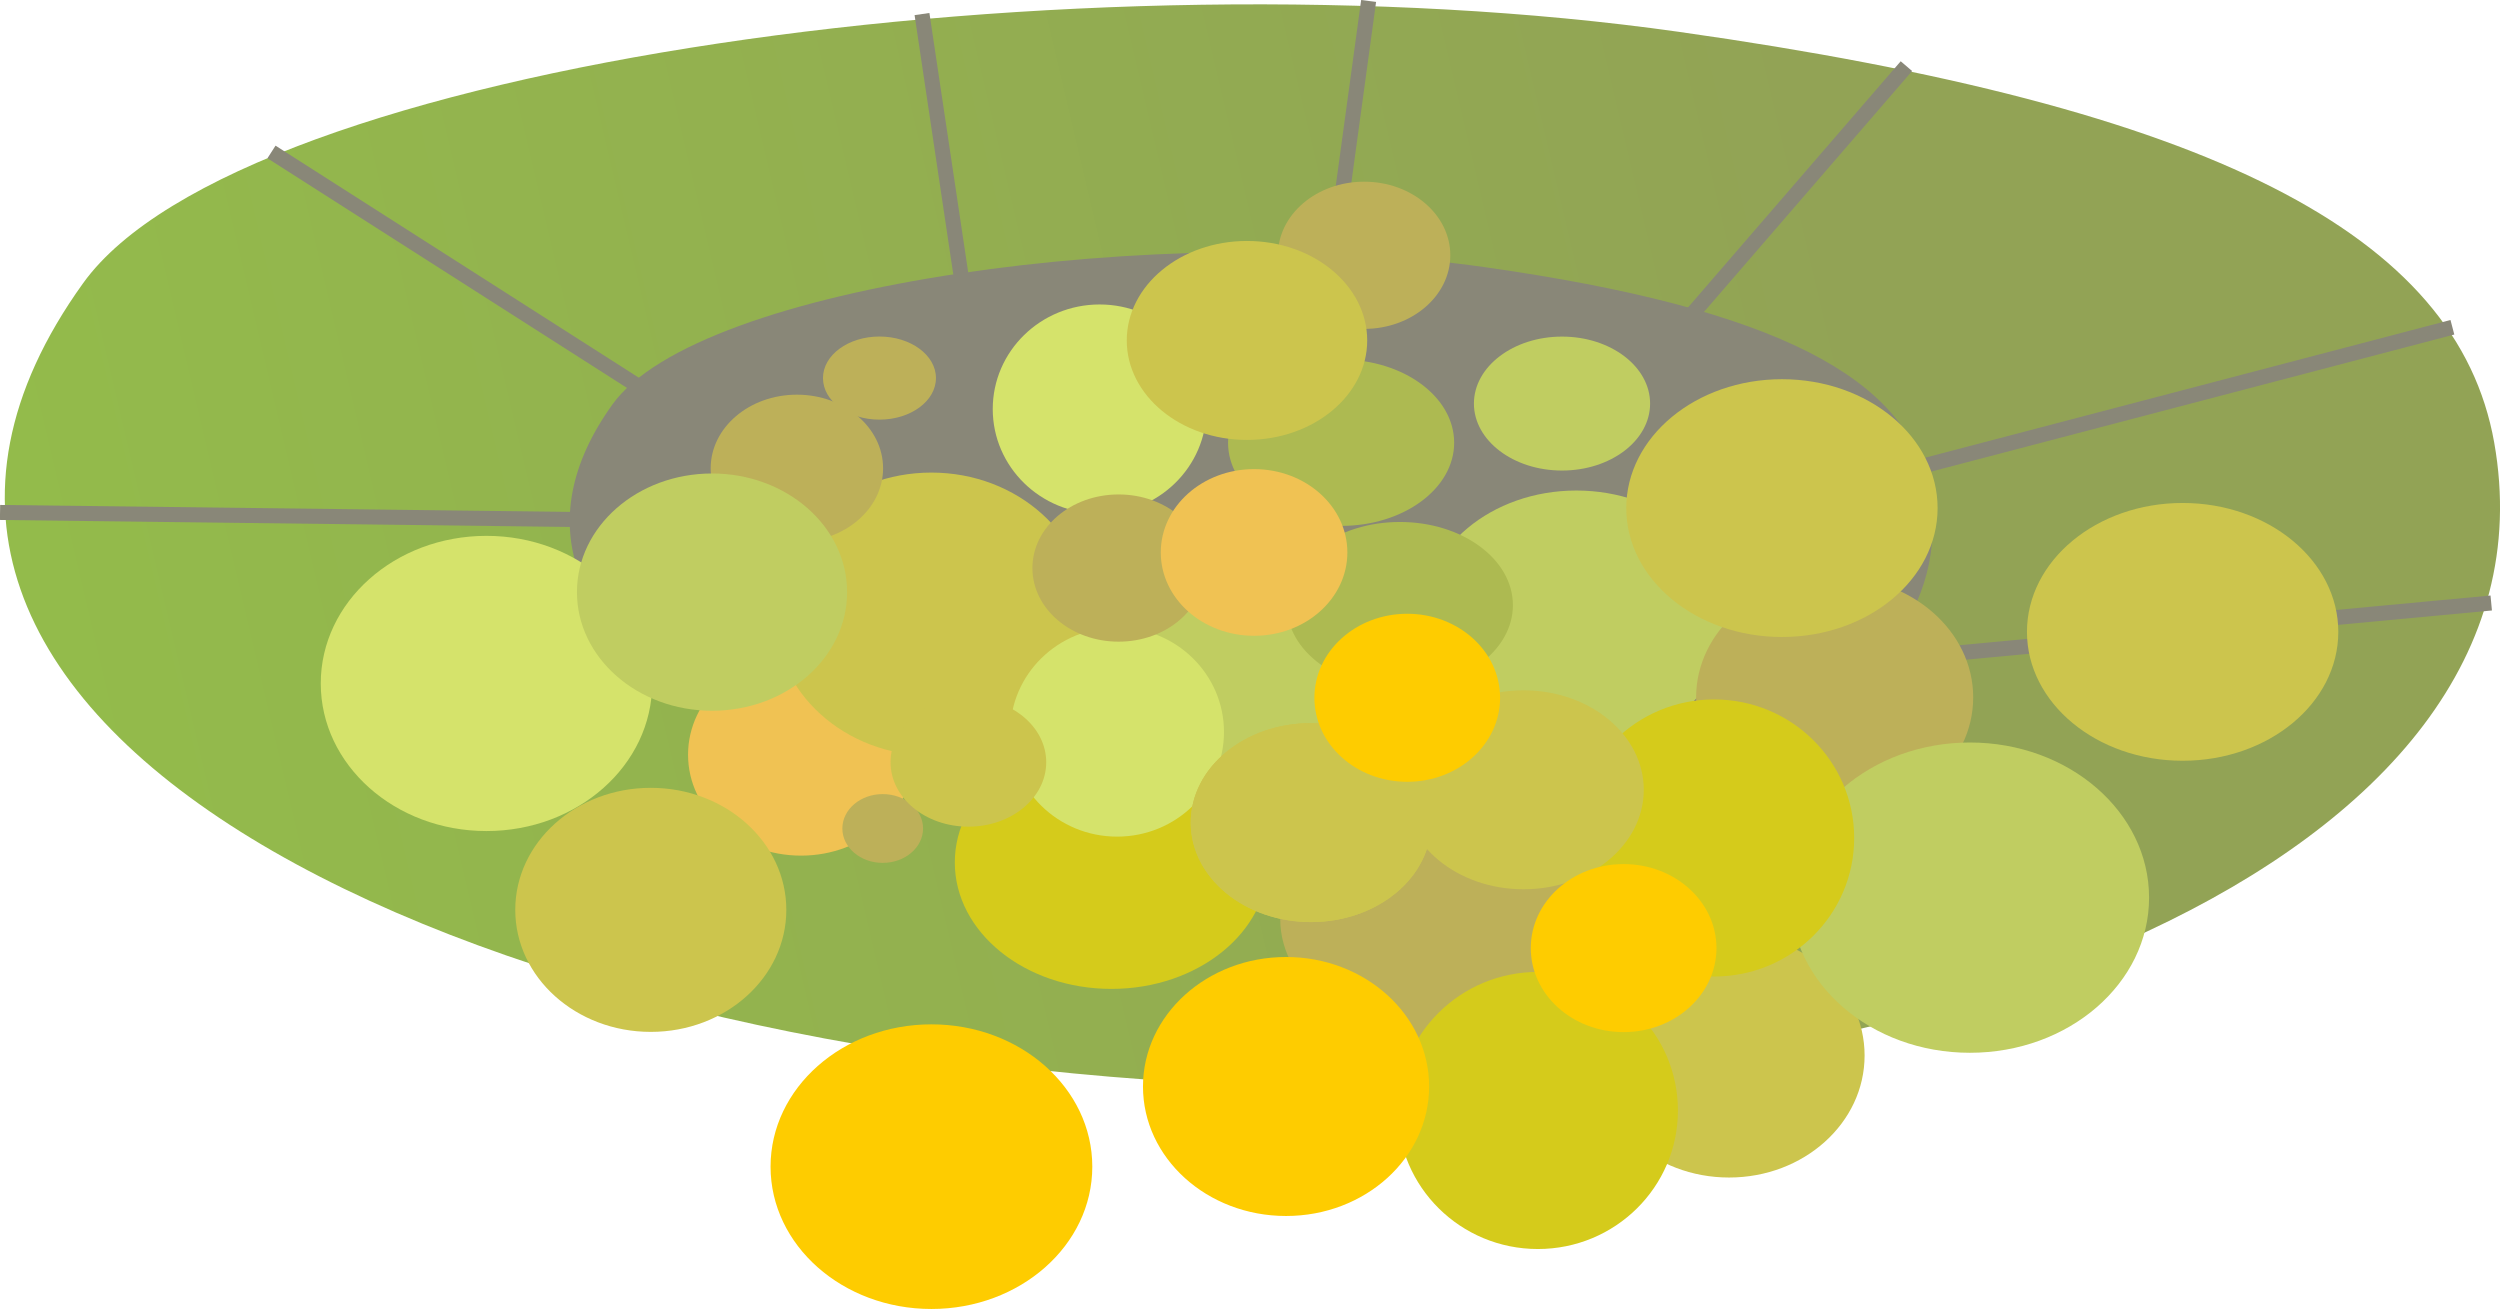 <?xml version="1.0" encoding="UTF-8"?>
<!DOCTYPE svg PUBLIC "-//W3C//DTD SVG 1.1//EN" "http://www.w3.org/Graphics/SVG/1.1/DTD/svg11.dtd">
<!-- Creator: CorelDRAW -->
<svg xmlns="http://www.w3.org/2000/svg" xml:space="preserve" width="18.608mm" height="9.743mm" version="1.1" style="shape-rendering:geometricPrecision; text-rendering:geometricPrecision; image-rendering:optimizeQuality; fill-rule:evenodd; clip-rule:evenodd"
viewBox="0 0 331.48 173.56"
 xmlns:xlink="http://www.w3.org/1999/xlink"
 xmlns:xodm="http://www.corel.com/coreldraw/odm/2003">
 <defs>
  <style type="text/css">
   <![CDATA[
    .str0 {stroke:#898778;stroke-width:1.36;stroke-miterlimit:22.926}
    .fil1 {fill:#898778}
    .fil9 {fill:#FECC00}
    .fil5 {fill:#F0C253}
    .fil4 {fill:#BDB059}
    .fil3 {fill:#ADBA51}
    .fil2 {fill:#C0CD61}
    .fil7 {fill:#CCC54D}
    .fil8 {fill:#D5CB1B}
    .fil6 {fill:#D5E36B}
    .fil10 {fill:#63512A;fill-rule:nonzero}
    .fil0 {fill:url(#id0)}
   ]]>
  </style>
  <linearGradient id="id0" gradientUnits="userSpaceOnUse" x1="242.15" y1="21.55" x2="-132.4" y2="109.58">
   <stop offset="0" style="stop-opacity:1; stop-color:#92A355"/>
   <stop offset="1" style="stop-opacity:1; stop-color:#94C945"/>
  </linearGradient>
 </defs>
 <g id="Слой_x0020_1">
  <g id="_1823240041088">
   <path class="fil0" d="M330.71 58.67c9.97,56.15 -78.18,88.35 -163.75,85.28 -106.82,-3.83 -197.74,-48.24 -155.94,-106.4 20.95,-29.17 132.93,-44.46 211.58,-33.33 70.74,10.01 103.21,26.86 108.11,54.45z"/>
   <path class="fil1" d="M255.83 65.16c5.45,30.67 -42.7,48.26 -89.44,46.58 -58.35,-2.09 -108,-26.35 -85.18,-58.12 11.44,-15.93 72.6,-24.29 115.57,-18.21 38.64,5.47 56.37,14.67 59.05,29.74z"/>
   <ellipse class="fil2" cx="166.06" cy="87.74" rx="17.77" ry="15.38"/>
   <ellipse class="fil2" cx="209.01" cy="82.01" rx="20.37" ry="16.97"/>
   <ellipse class="fil3" cx="177.82" cy="58.7" rx="14.99" ry="11.03"/>
   <ellipse class="fil4" cx="191.92" cy="121.87" rx="22.17" ry="16.18"/>
   <ellipse class="fil5" cx="106.21" cy="100.07" rx="14.98" ry="13.38"/>
   <ellipse class="fil6" cx="64.5" cy="90.62" rx="21.97" ry="19.57"/>
   <ellipse class="fil7" cx="123.49" cy="81.43" rx="20.77" ry="18.77"/>
   <ellipse class="fil7" cx="229.26" cy="139.95" rx="17.97" ry="16.18"/>
   <ellipse class="fil8" cx="147.37" cy="114.35" rx="20.77" ry="16.77"/>
   <ellipse class="fil8" cx="203.91" cy="147.24" rx="18.57" ry="18.37"/>
   <ellipse class="fil9" cx="170.52" cy="144.06" rx="18.97" ry="17.17"/>
   <polygon class="fil10 str0" points="36.74,20.25 84.07,50.48 83.73,51.01 36.4,20.78 "/>
   <polygon class="fil10 str0" points="122.66,2.49 127.7,36.19 127.07,36.28 122.04,2.58 "/>
   <polygon class="fil10 str0" points="181.69,0.84 177.2,33.69 176.57,33.61 181.06,0.76 "/>
   <polygon class="fil10 str0" points="252.57,9.49 225.12,41.26 224.64,40.85 252.09,9.08 "/>
   <polygon class="fil10 str0" points="254.87,61.49 324.43,43.26 324.59,43.87 255.02,62.1 "/>
   <polygon class="fil10 str0" points="249.12,87.23 329.61,79.7 329.67,80.33 249.18,87.86 "/>
   <polygon class="fil10 str0" points="0.69,67.64 75.54,68.55 75.54,69.19 0.68,68.27 "/>
   <ellipse class="fil9" cx="123.5" cy="154.69" rx="21.33" ry="18.87"/>
   <ellipse class="fil4" cx="243.26" cy="92.47" rx="18.37" ry="15.98"/>
   <ellipse class="fil7" cx="289.4" cy="83.78" rx="20.64" ry="17.09"/>
   <ellipse class="fil4" cx="180.87" cy="33.85" rx="11.43" ry="9.76"/>
   <ellipse class="fil2" cx="207.11" cy="53.51" rx="11.68" ry="8.88"/>
   <ellipse class="fil6" cx="145.8" cy="54.24" rx="14.17" ry="13.87"/>
   <ellipse class="fil4" cx="116.61" cy="50.13" rx="7.49" ry="5.51"/>
   <ellipse class="fil2" cx="261.19" cy="119.02" rx="23.76" ry="20.57"/>
   <ellipse class="fil6" cx="148.12" cy="97.06" rx="14.17" ry="13.87"/>
   <ellipse class="fil4" cx="148.32" cy="75.32" rx="11.43" ry="9.76"/>
   <ellipse class="fil4" cx="105.66" cy="62.09" rx="11.43" ry="9.76"/>
   <ellipse class="fil4" cx="117.04" cy="109.85" rx="5.35" ry="4.56"/>
   <ellipse class="fil8" cx="227.28" cy="111.11" rx="18.57" ry="18.37"/>
   <ellipse class="fil7" cx="236.27" cy="67.37" rx="20.64" ry="17.09"/>
   <ellipse class="fil3" cx="185.61" cy="80.24" rx="14.99" ry="11.03"/>
   <ellipse class="fil7" cx="173.82" cy="109.07" rx="15.94" ry="13.19"/>
   <ellipse class="fil7" cx="173.82" cy="109.07" rx="15.94" ry="13.19"/>
   <ellipse class="fil7" cx="202.01" cy="104.72" rx="15.94" ry="13.19"/>
   <ellipse class="fil7" cx="165.34" cy="45.14" rx="15.94" ry="13.19"/>
   <ellipse class="fil9" cx="186.59" cy="92.52" rx="12.31" ry="11.14"/>
   <ellipse class="fil9" cx="215.28" cy="125.71" rx="12.31" ry="11.14"/>
   <ellipse class="fil5" cx="166.28" cy="73.25" rx="12.37" ry="11.05"/>
   <ellipse class="fil2" cx="94.41" cy="78.51" rx="17.91" ry="15.73"/>
   <ellipse class="fil7" cx="86.29" cy="120.64" rx="17.97" ry="16.18"/>
   <ellipse class="fil7" cx="128.4" cy="101.07" rx="10.32" ry="8.54"/>
  </g>
 </g>
</svg>

